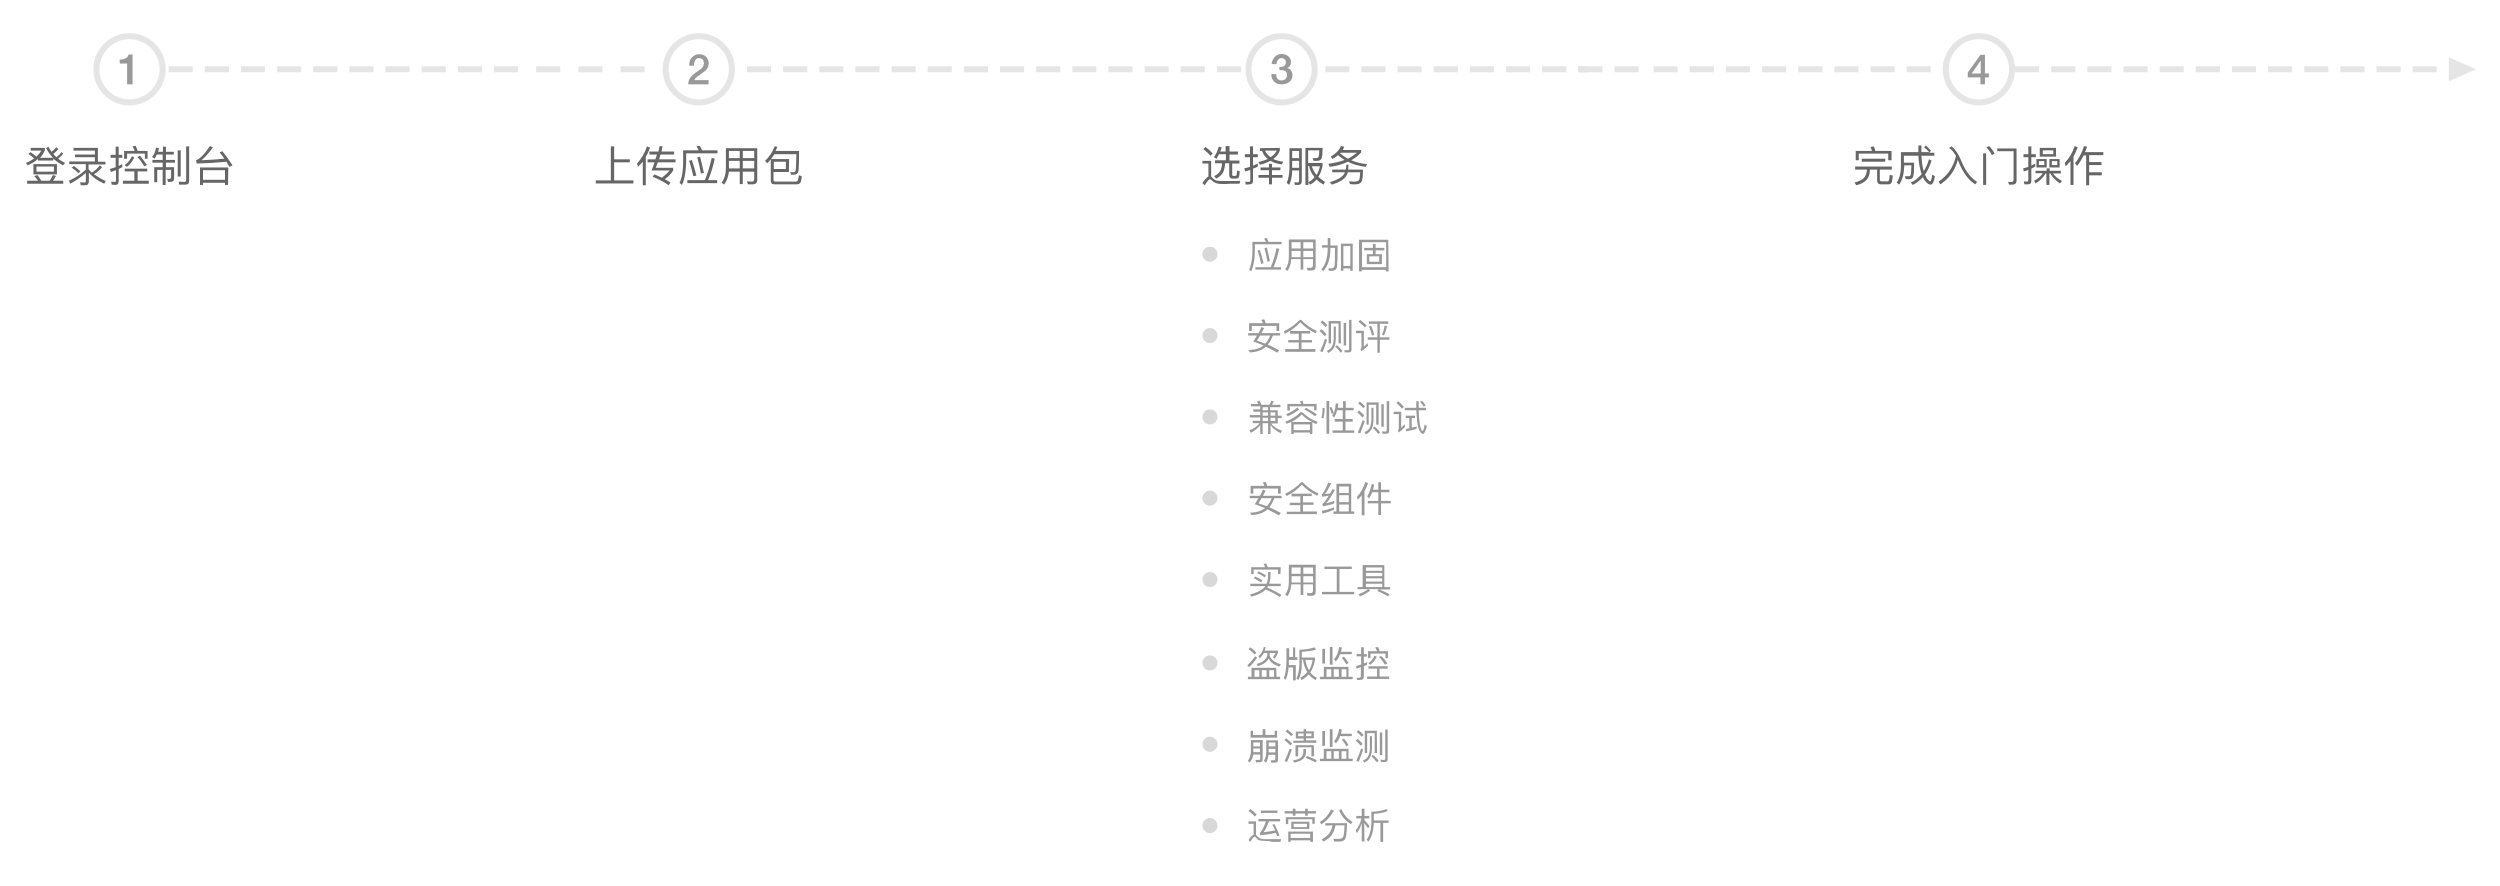 <?xml version="1.0" encoding="utf-8"?>
<!-- Generator: Adobe Illustrator 21.0.0, SVG Export Plug-In . SVG Version: 6.00 Build 0)  -->
<svg version="1.1" id="图层_1" xmlns="http://www.w3.org/2000/svg" xmlns:xlink="http://www.w3.org/1999/xlink" x="0px" y="0px"
	 width="830px" height="294px" viewBox="0 0 830 294" style="enable-background:new 0 0 830 294;" xml:space="preserve">
<style type="text/css">
	.st0{fill:#E5E5E5;}
	.st1{enable-background:new    ;}
	.st2{fill:#999999;}
	.st3{fill:#666666;}
	.st4{fill:#D8D8D8;}
</style>
<title>Artboard 2</title>
<desc>Created with Sketch.</desc>
<path id="Page-1" class="st0" d="M813,19v8l9-4L813,19z M801,24h8v-2h-8V24z M789,24h8v-2h-8V24z M777,24h8v-2h-8V24z M765,24h8v-2
	h-8V24z M753,24h8v-2h-8V24z M741,24h8v-2h-8V24z M729,24h8v-2h-8V24z M717,24h8v-2h-8V24z M705,24h8v-2h-8V24z M693,24h8v-2h-8V24z
	 M633,24h8v-2h-8V24z M621,24h8v-2h-8V24z M609,24h8v-2h-8V24z M597,24h8v-2h-8V24z M561,24h8v-2h-8V24z M549,24h8v-2h-8V24z
	 M512,24h8v-2h-8V24z M524,24h3v-2h-3V24z M500,24h8v-2h-8V24z M488,24h8v-2h-8V24z M452,24h8v-2h-8V24z M440,24h8v-2h-8V24z
	 M476,24h8v-2h-8V24z M464,24h8v-2h-8V24z M452,24h8v-2h-8V24z M392,24h8v-2h-8V24z M404,24h8v-2h-8V24z M380,24h8v-2h-8V24z
	 M406.4,24h5.6v-2h-5.6V24z M380,24h4.6v-2H380V24z M368,24h8v-2h-8V24z M356,24h8v-2h-8V24z M344,24h8v-2h-8V24z M308,24h8v-2h-8
	V24z M296,24h8v-2h-8V24z M284,24h8v-2h-8V24z M272,24h8v-2h-8V24z M260,24h8v-2h-8V24z M248,24h8v-2h-8V24z M206,24h8v-2h-8V24z
	 M164,24h8v-2h-8V24z M152,24h8v-2h-8V24z M140,24h8v-2h-8V24z M128,24h8v-2h-8V24z M116,24h8v-2h-8V24z M104,24h8v-2h-8V24z M92,24
	h8v-2h-8V24z M80,24h8v-2h-8V24z M68,24h8v-2h-8V24z M56,24h8v-2h-8V24z"/>
<path id="Page-1_1_" class="st0" d="M43,33c-5.5,0-10-4.5-10-10s4.5-10,10-10s10,4.5,10,10S48.5,33,43,33 M43,11
	c-6.6,0-12,5.4-12,12s5.4,12,12,12s12-5.4,12-12S49.6,11,43,11 M54,23c0,6.1-4.9,11-11,11s-11-4.9-11-11c0,6.1,4.9,11,11,11
	S54,29.1,54,23"/>
<g class="st1">
	<path class="st2" d="M39.7,19.8c0.3,0,0.7,0,1-0.1s0.6-0.1,0.9-0.3c0.3-0.1,0.5-0.3,0.7-0.5s0.3-0.5,0.4-0.8H44V28h-1.8v-6.9h-2.4
		L39.7,19.8C39.8,19.8,39.7,19.8,39.7,19.8z"/>
</g>
<g id="Group" transform="translate(176, 10)">
	<path id="Page-1-Copy" class="st0" d="M56,23c-5.5,0-10-4.5-10-10S50.5,3,56,3s10,4.5,10,10S61.5,23,56,23 M56,1
		c-6.6,0-12,5.4-12,12s5.4,12,12,12s12-5.4,12-12S62.6,1,56,1 M67,13c0,6.1-4.9,11-11,11s-11-4.9-11-11c0,6.1,4.9,11,11,11
		S67,19.1,67,13"/>
	<g class="st1">
		<path class="st2" d="M59.2,18h-6.7c0-0.8,0.2-1.5,0.6-2.1s0.9-1.1,1.6-1.6c0.3-0.2,0.6-0.5,1-0.7c0.3-0.2,0.7-0.5,1-0.7
			c0.3-0.3,0.5-0.5,0.7-0.8s0.3-0.6,0.3-1c0-0.2,0-0.4-0.1-0.6c0-0.2-0.1-0.4-0.2-0.6c-0.1-0.2-0.3-0.3-0.5-0.4
			c-0.2-0.1-0.5-0.2-0.8-0.2s-0.6,0.1-0.8,0.2s-0.4,0.3-0.5,0.5s-0.2,0.5-0.3,0.8s-0.1,0.6-0.1,1h-1.6c0-0.5,0.1-1,0.2-1.5
			s0.4-0.9,0.7-1.2s0.6-0.6,1.1-0.8C55.1,8.1,55.6,8,56.1,8c0.6,0,1.1,0.1,1.5,0.3s0.7,0.4,1,0.7c0.2,0.3,0.4,0.6,0.5,1
			s0.2,0.7,0.2,1c0,0.4-0.1,0.7-0.2,1.1c-0.1,0.3-0.3,0.6-0.5,0.9c-0.2,0.3-0.4,0.5-0.7,0.7s-0.5,0.4-0.8,0.6
			c-0.3,0.2-0.6,0.4-0.8,0.6c-0.3,0.2-0.5,0.4-0.8,0.5c-0.2,0.2-0.4,0.4-0.6,0.6c-0.2,0.2-0.3,0.4-0.4,0.6h4.8L59.2,18L59.2,18z"/>
	</g>
</g>
<g id="Group-2" transform="translate(321, 10)">
	<path id="Page-1-Copy-2" class="st0" d="M104.5,23c-5.5,0-10-4.5-10-10s4.5-10,10-10s10,4.5,10,10S110,23,104.5,23 M104.5,1
		c-6.6,0-12,5.4-12,12s5.4,12,12,12s12-5.4,12-12S111.1,1,104.5,1 M115.5,13c0,6.1-4.9,11-11,11s-11-4.9-11-11c0,6.1,4.9,11,11,11
		S115.5,19.1,115.5,13"/>
	<g class="st1">
		<path class="st2" d="M103.7,12.3c0.3,0,0.5,0,0.8-0.1c0.3,0,0.5-0.1,0.7-0.2c0.2-0.1,0.4-0.3,0.5-0.5s0.2-0.5,0.2-0.8
			c0-0.4-0.1-0.8-0.4-1c-0.3-0.3-0.7-0.4-1.1-0.4c-0.3,0-0.5,0.1-0.7,0.2s-0.4,0.3-0.5,0.5s-0.2,0.4-0.3,0.6
			c-0.1,0.2-0.1,0.5-0.1,0.7h-1.6c0-0.5,0.1-0.9,0.3-1.3c0.2-0.4,0.4-0.8,0.7-1.1s0.6-0.5,1-0.7s0.8-0.3,1.3-0.3
			c0.4,0,0.8,0.1,1.1,0.2c0.4,0.1,0.7,0.3,1,0.5s0.5,0.5,0.7,0.8s0.3,0.7,0.3,1.1c0,0.5-0.1,0.9-0.3,1.3c-0.2,0.4-0.6,0.6-1,0.8l0,0
			c0.6,0.1,1,0.4,1.3,0.8s0.5,1,0.5,1.6c0,0.5-0.1,0.9-0.3,1.3c-0.2,0.4-0.4,0.7-0.8,0.9c-0.3,0.3-0.7,0.5-1.1,0.6
			c-0.4,0.1-0.9,0.2-1.3,0.2c-0.6,0-1.1-0.1-1.5-0.2c-0.4-0.2-0.8-0.4-1.1-0.7c-0.3-0.3-0.5-0.7-0.7-1.1s-0.2-0.9-0.2-1.4h1.6
			c0,0.6,0.1,1.1,0.4,1.5s0.8,0.6,1.4,0.6c0.5,0,1-0.2,1.3-0.5s0.5-0.7,0.5-1.3c0-0.4-0.1-0.7-0.2-0.9s-0.3-0.4-0.6-0.5
			c-0.2-0.1-0.5-0.2-0.8-0.2s-0.6,0-0.9,0L103.7,12.3L103.7,12.3z"/>
	</g>
</g>
<g class="st1">
	<path class="st3" d="M12.1,52c0.6-0.6,1.2-1.3,1.6-2h-3.5v-0.9h4.7v0.8c-0.4,0.9-0.9,1.8-1.6,2.5h4.3c-1-1-1.7-2.1-2.3-3.2l0.8-0.5
		c0.3,0.6,0.6,1.1,1,1.7c0.6-0.4,1.1-1,1.6-1.5l0.7,0.6c-0.5,0.6-1.1,1.1-1.7,1.6c0.3,0.4,0.7,0.7,1,1.1c0.7-0.5,1.3-1.1,1.7-1.7
		L21,51c-0.5,0.6-1.1,1.2-1.7,1.7c0.7,0.5,1.5,1,2.3,1.4l-0.7,0.8c-1.2-0.7-2.3-1.4-3.2-2.2v0.6h-5.1v-0.5c-0.9,0.8-2.1,1.5-3.4,2.1
		l-0.6-0.8c1-0.4,1.9-0.9,2.7-1.5c-0.5-0.5-1.1-1-1.9-1.5l0.7-0.6C10.9,51,11.5,51.5,12.1,52z M13.7,60h2.8c0.4-0.6,0.8-1.3,1.1-1.9
		l1,0.3c-0.3,0.6-0.6,1.1-1,1.6H21v1H9v-1h3.6c-0.3-0.5-0.7-1-1.2-1.5l1-0.4C12.9,58.7,13.3,59.3,13.7,60z M18.9,54.5v3.4h-7.8v-3.4
		H18.9z M17.9,55.3h-5.8V57h5.8V55.3z"/>
	<path class="st3" d="M32.5,49.1v4.6H35v0.9h-5.6v1.6c0.3,0.4,0.7,0.8,1.1,1.1c1-0.6,1.9-1.4,2.6-2.4l0.8,0.6
		c-0.8,1-1.7,1.8-2.7,2.3c1.1,0.9,2.4,1.6,3.9,2.3L34.6,61c-2.2-1-3.9-2.2-5.1-3.7v2.9c0,0.8-0.4,1.3-1.1,1.3h-1.6l-0.2-1
		c0.5,0,1,0.1,1.5,0.1c0.3,0,0.4-0.2,0.4-0.6v-2.6c-1.4,1.3-3.2,2.5-5.2,3.6l-0.4-1c2.2-1,4-2.2,5.6-3.7v-1.8H23v-0.9h8.5v-1.4h-6.6
		v-0.9h6.6V50h-7.1v-0.9H32.5z M26.7,56.9L26,57.5c-0.5-0.6-1.2-1.2-2.2-1.8l0.7-0.6C25.4,55.7,26.1,56.3,26.7,56.9z"/>
	<path class="st3" d="M37.1,61.3l-0.2-1c0.4,0,0.7,0.1,1.1,0.1c0.4,0,0.5-0.2,0.5-0.5v-3.4c-0.6,0.2-1.1,0.4-1.7,0.6l-0.3-1
		c0.7-0.2,1.3-0.4,1.9-0.6v-3.1h-1.7v-1h1.7v-2.7h1v2.7h1.2v1h-1.2v2.7c0.4-0.2,0.8-0.4,1.2-0.6v1c-0.4,0.2-0.8,0.4-1.2,0.6v4.1
		c0,0.8-0.4,1.2-1.2,1.2L37.1,61.3L37.1,61.3z M41.4,56.9V56h7.5v0.9h-3.2V60h3.7v1h-8.6v-1h3.8v-3.1H41.4z M45.7,50.1H49v2.6h-0.9
		V51h-5.9v1.7h-1v-2.6h3.5c-0.2-0.6-0.5-1.1-0.7-1.5l1-0.2C45.3,48.9,45.5,49.5,45.7,50.1z M44.6,52.2c-0.6,1.4-1.5,2.5-2.5,3.2
		l-0.7-0.6c1.1-0.7,1.8-1.7,2.4-2.9L44.6,52.2z M48.8,54.8l-0.9,0.4c-0.7-1.1-1.4-2.2-2.3-3.1l0.9-0.4
		C47.3,52.7,48.1,53.8,48.8,54.8z"/>
	<path class="st3" d="M51.3,52.7l-0.8-0.6c0.7-0.8,1.1-1.8,1.3-3.1l1,0.2c-0.1,0.4-0.2,0.9-0.3,1.2h1.6v-1.7h1v1.7h2.6v0.9h-2.6v1.8
		h3V54h-3v1.5h2.7v3.7c0,0.8-0.4,1.2-1.3,1.2h-0.7l-0.3-1h0.7c0.4,0,0.6-0.2,0.6-0.5v-2.5H55v5h-1v-5h-1.8v4.1h-1v-5H54V54h-3.4
		v-0.9H54v-1.8h-2C51.9,51.8,51.6,52.3,51.3,52.7z M60,49.9v8.7h-1v-8.7H60z M59.5,61.3l-0.2-1c0.7,0,1.3,0.1,1.9,0.1
		c0.4,0,0.6-0.2,0.6-0.7V48.6h1V60c0,0.9-0.4,1.3-1.3,1.3H59.5z"/>
	<path class="st3" d="M65.1,53.2c1.2-0.4,2.8-2,4.6-4.7l1,0.4c-1.3,1.8-2.5,3.2-3.8,4.3c2.7-0.1,5.2-0.3,7.6-0.5
		c-0.5-0.8-1.1-1.5-1.6-2.1l0.9-0.4c1.2,1.4,2.3,3,3.4,4.7l-1,0.5c-0.4-0.6-0.7-1.1-1-1.7c-3,0.3-6.2,0.5-9.9,0.6L65.1,53.2z
		 M75.7,61.4h-1v-0.7h-7.3v0.7h-1v-5.8h9.4L75.7,61.4L75.7,61.4z M74.7,59.7v-3.2h-7.3v3.2H74.7z"/>
</g>
<g class="st1">
	<path class="st3" d="M203.9,48.6v4.3h5.2v1h-5.2v6h6.4v1h-12.5v-1h5V48.6H203.9z"/>
	<path class="st3" d="M211.8,55.4l-0.3-1.1c1.5-1.7,2.6-3.6,3.3-5.7l1,0.4c-0.4,1.1-0.8,2.1-1.4,3.1v9.4h-1v-7.8
		C212.9,54.2,212.4,54.8,211.8,55.4z M218.6,50.3l0.4-1.8l1,0.1c-0.1,0.6-0.3,1.2-0.4,1.7h4.2v1h-4.5c-0.2,0.6-0.3,1.1-0.5,1.6h5.5
		v1h-5.9c-0.2,0.6-0.5,1.2-0.7,1.8h5.8v0.9c-0.6,1-1.5,2-2.8,2.9c0.7,0.4,1.3,0.7,1.9,1.1l-0.6,0.9c-1.7-1.2-3.5-2.1-5.3-2.8
		l0.5-0.8c0.9,0.3,1.7,0.7,2.5,1.1c1.1-0.8,2-1.6,2.6-2.4h-6c0.4-0.9,0.7-1.8,1-2.7H215v-1h2.6c0.2-0.5,0.3-1.1,0.5-1.6h-2.5v-1
		H218.6z"/>
	<path class="st3" d="M233.1,49.9h5.1v1h-10.4V54c-0.1,3.1-0.5,5.5-1.4,7.4l-0.8-0.7c0.8-1.6,1.2-3.8,1.2-6.7v-4.1h5.2
		c-0.2-0.4-0.5-0.9-0.8-1.3l1.1-0.2C232.6,48.9,232.9,49.4,233.1,49.9z M234,59.8c0.9-2,1.6-4.4,2.3-7.4l1,0.3
		c-0.6,2.7-1.3,5-2.2,7.1h3v1h-9.9v-1C228.2,59.8,234,59.8,234,59.8z M231.2,58.3l-1,0.2c-0.4-1.8-0.9-3.5-1.4-5.1l0.9-0.3
		C230.2,54.6,230.7,56.3,231.2,58.3z M233.7,57.4l-1,0.2c-0.3-1.8-0.7-3.6-1.2-5.3l0.9-0.3C232.8,53.7,233.3,55.4,233.7,57.4z"/>
	<path class="st3" d="M240.4,61.3l-0.8-0.7c0.9-1.2,1.4-2.8,1.4-4.7v-6.7h10.4v10.5c0,1-0.5,1.5-1.5,1.5h-1.6l-0.3-1
		c0.6,0,1.1,0.1,1.6,0.1s0.8-0.3,0.8-0.9V57h-3.8v4.1h-1V57H242C241.8,58.6,241.3,60.1,240.4,61.3z M242,50.1v2.4h3.6v-2.4H242z
		 M242,55.9h3.6v-2.5H242V55.9z M250.4,50.1h-3.8v2.4h3.8V50.1z M250.4,53.4h-3.8v2.5h3.8V53.4z"/>
	<path class="st3" d="M258.1,48.7c-0.2,0.5-0.4,1-0.6,1.4h7.8c0,3.5-0.1,5.7-0.2,6.6c-0.1,0.9-0.7,1.3-1.6,1.3c-0.2,0-0.5,0-0.9,0
		l-0.2-0.9c0.4,0,0.7,0.1,1,0.1c0.5,0,0.7-0.3,0.8-0.8c0.1-0.6,0.1-2.3,0.2-5.2h-7.3c-0.7,1.1-1.5,2.2-2.4,3l-0.7-0.8
		c1.3-1.2,2.4-2.8,3.2-4.8L258.1,48.7z M261.9,57.1h-5.1v2.6c0,0.4,0.2,0.6,0.7,0.6h6.7c0.3,0,0.5-0.2,0.7-0.4
		c0.1-0.2,0.2-0.8,0.3-1.7l1,0.3c-0.1,0.9-0.2,1.5-0.3,1.8c-0.2,0.6-0.6,0.8-1.3,0.9h-7.4c-0.9,0-1.3-0.4-1.3-1.2v-7.2h6.1
		L261.9,57.1C262,57.1,261.9,57.1,261.9,57.1z M260.9,56.1v-2.4h-4v2.4H260.9z"/>
</g>
<g class="st1">
	<path class="st3" d="M405.9,61.1c-0.9,0-1.6-0.1-2.2-0.3c-0.5-0.2-1-0.5-1.5-1c-0.2-0.2-0.4-0.3-0.5-0.3c-0.3,0-0.9,0.6-1.7,2
		l-0.8-0.7c0.8-1.2,1.4-1.9,2-2.2v-4.3h-2v-0.9h2.9v5.2c0.1,0.1,0.2,0.2,0.3,0.3c0.3,0.4,0.7,0.7,1.1,0.9s1.1,0.3,1.9,0.3
		c0.7,0,1.7,0,2.7,0c0.7,0,1.4,0,2.1,0s1.2,0,1.6-0.1l-0.3,1h-3.2C407.6,61.1,406.8,61.1,405.9,61.1z M402.6,51l-0.7,0.7
		c-0.6-0.7-1.4-1.4-2.4-2.2l0.7-0.7C401.2,49.5,402,50.2,402.6,51z M408.2,48.5v1.8h2.8v1h-2.8v2h3.3v1h-2.4V58
		c0,0.3,0.1,0.4,0.4,0.4h0.5c0.2,0,0.3,0,0.4-0.1c0.2-0.1,0.3-0.7,0.3-1.7l0.9,0.3c-0.1,1.2-0.2,1.8-0.4,2.1c-0.2,0.2-0.5,0.3-1,0.3
		h-1c-0.4,0-0.6-0.1-0.8-0.3c-0.2-0.2-0.3-0.4-0.3-0.8v-4h-1.4c0,1-0.2,1.8-0.4,2.5c-0.4,1.1-1.2,1.9-2.5,2.6l-0.7-0.8
		c1.1-0.6,1.9-1.3,2.2-2.1c0.2-0.6,0.4-1.4,0.4-2.2h-2.3v-1h3.6v-2h-2.3c-0.3,0.5-0.5,1-0.8,1.5l-0.9-0.5c0.8-1.1,1.3-2.2,1.6-3.5
		l1,0.2c-0.1,0.5-0.3,1-0.5,1.4h1.8v-1.8C406.9,48.5,408.2,48.5,408.2,48.5z"/>
	<path class="st3" d="M413.6,61.3l-0.2-1c0.4,0,0.7,0.1,1.1,0.1s0.6-0.2,0.6-0.6v-3.4c-0.6,0.2-1.1,0.4-1.7,0.5l-0.3-1
		c0.7-0.2,1.3-0.3,1.9-0.5v-3.2h-1.7v-1h1.7v-2.6h1v2.6h1.6v1H416V55c0.5-0.2,1.1-0.5,1.6-0.7v1c-0.5,0.3-1.1,0.5-1.6,0.7v4
		c0,0.8-0.4,1.2-1.2,1.2L413.6,61.3L413.6,61.3z M424.9,49.1V50c-0.4,1.1-1.1,2-2.2,2.8c0.9,0.4,2,0.7,3.3,0.9l-0.4,0.9
		c-1.5-0.2-2.8-0.6-3.8-1.2c-1,0.5-2.2,1-3.5,1.3l-0.5-0.9c1.2-0.3,2.2-0.6,3.1-1c-0.9-0.7-1.5-1.6-1.9-2.7h-0.7v-0.9L424.9,49.1
		L424.9,49.1z M421.3,55.6v-1.2h1v1.2h2.8v0.9h-2.8v1.6h3.5V59h-3.5v2.2h-1V59h-3.5v-0.9h3.5v-1.6h-2.8v-0.9H421.3z M421.8,52.2
		c1-0.6,1.6-1.3,2.1-2.2H420C420.4,50.9,421,51.6,421.8,52.2z"/>
	<path class="st3" d="M428,61.4l-0.8-0.7c0.6-1.3,0.8-2.9,0.9-4.8v-6.7h4.1v10.9c0,0.8-0.4,1.3-1.2,1.3h-1.1l-0.2-0.9
		c0.4,0,0.7,0.1,1.1,0.1s0.5-0.3,0.5-0.8v-3.2H429C429,58.6,428.6,60.2,428,61.4z M431.3,50.1H429v2.4h2.3V50.1z M429,55.7h2.3v-2.3
		H429V55.7z M434.4,61.4h-1V49.1h5.7c0,1.7-0.1,2.9-0.3,3.4c-0.2,0.6-0.7,0.9-1.6,0.9h-1.1l-0.3-0.9c0.2,0,0.5,0,0.9,0
		c0.3,0,0.6,0,0.7-0.1c0.2-0.1,0.3-0.2,0.4-0.4c0.1-0.3,0.2-1,0.2-2.1h-3.7v4.2h4.8V55c-0.3,1.4-0.7,2.7-1.4,3.7
		c0.6,0.6,1.4,1.2,2.2,1.7l-0.5,0.9c-0.9-0.5-1.7-1.1-2.3-1.7c-0.6,0.7-1.3,1.3-2.2,1.7l-0.5-0.8c0.8-0.4,1.5-1,2-1.7
		c-0.9-1.1-1.5-2.3-1.8-3.7h-0.3L434.4,61.4L434.4,61.4z M437.1,58.1c0.5-0.8,0.9-1.8,1.1-2.9h-2.7
		C435.9,56.3,436.4,57.3,437.1,58.1z"/>
	<path class="st3" d="M446.3,48.7c-0.2,0.4-0.3,0.7-0.5,1.1h6.1v0.8c-0.9,1-2,1.9-3.3,2.6c1.6,0.7,3.3,1.1,5.3,1.3l-0.5,0.9
		c-2.2-0.3-4.2-0.8-5.9-1.7c-1.7,0.8-3.7,1.4-6,1.7l-0.5-1c2-0.3,3.8-0.7,5.4-1.3c-0.8-0.5-1.5-1-2.2-1.6c-0.5,0.5-1.1,0.9-1.8,1.3
		l-0.6-0.8c1.7-1,2.8-2.1,3.4-3.5L446.3,48.7z M447.7,54.7c0,0.6-0.1,1.1-0.1,1.6h4.9c0,2.4-0.2,3.8-0.6,4.2
		c-0.4,0.5-1.1,0.7-2.1,0.7c-0.4,0-1,0-1.6-0.1l-0.3-0.9l1.7,0.1c0.8,0,1.4-0.2,1.6-0.5s0.3-1.2,0.4-2.6h-4.1
		c-0.1,0.4-0.3,0.7-0.4,1c-0.7,1.3-2.4,2.3-4.9,3.1l-0.7-0.8c2.3-0.7,3.8-1.5,4.6-2.5c0.2-0.3,0.3-0.5,0.4-0.8h-4.2v-0.9h4.5
		c0.1-0.5,0.2-1,0.2-1.6H447.7z M450.5,50.7h-5.4l-0.2,0.2c0.8,0.7,1.7,1.3,2.6,1.8C448.7,52.1,449.6,51.4,450.5,50.7z"/>
</g>
<g class="st1">
	<path class="st2" d="M421.1,80.3h4.4v0.8h-8.9v2.7c0,2.6-0.5,4.7-1.2,6.3l-0.7-0.6c0.7-1.4,1-3.3,1.1-5.7v-3.5h4.5
		c-0.2-0.4-0.4-0.7-0.6-1.1l0.9-0.2C420.7,79.4,421,79.8,421.1,80.3z M421.9,88.7c0.7-1.7,1.4-3.8,1.9-6.3l0.9,0.2
		c-0.5,2.3-1.1,4.3-1.9,6.1h2.5v0.8h-8.5v-0.8H421.9z M419.5,87.4l-0.8,0.2c-0.3-1.5-0.7-3-1.2-4.4l0.8-0.2
		C418.7,84.3,419.1,85.8,419.5,87.4z M421.6,86.7l-0.8,0.2c-0.3-1.6-0.6-3.1-1-4.5l0.8-0.2C420.9,83.5,421.3,85,421.6,86.7z"/>
	<path class="st2" d="M427.4,90l-0.7-0.6c0.8-1.1,1.2-2.4,1.2-4.1v-5.8h8.9v9c0,0.8-0.4,1.3-1.3,1.3h-1.4l-0.2-0.9
		c0.5,0,0.9,0,1.3,0s0.7-0.3,0.7-0.8V86h-3.2v3.5h-0.9V86h-3.1C428.6,87.7,428.1,89,427.4,90z M428.8,80.4v2.1h3v-2.1H428.8z
		 M428.8,85.4h3v-2.1h-3V85.4z M435.9,80.4h-3.2v2.1h3.3L435.9,80.4L435.9,80.4z M435.9,83.3h-3.2v2.1h3.3L435.9,83.3L435.9,83.3z"
		/>
	<path class="st2" d="M441.7,79.1v2.4h2.4c0,3.7-0.1,6.1-0.2,6.9c-0.1,1-0.7,1.5-1.8,1.5c-0.2,0-0.5,0-0.9,0l-0.2-0.8
		c0.4,0,0.7,0,1,0c0.6,0,1-0.3,1.1-1c0.1-0.6,0.1-2.6,0.1-5.8h-1.5c0,3.5-0.8,6.1-2.4,7.7l-0.6-0.6c1.4-1.5,2.1-3.9,2.1-7.2h-1.9
		v-0.8h1.9V79L441.7,79.1L441.7,79.1z M449.1,89.9h-0.8v-0.8H446v0.8h-0.8v-9h3.9L449.1,89.9L449.1,89.9z M448.3,88.3v-6.6H446v6.6
		H448.3z"/>
	<path class="st2" d="M461,90.1h-0.9v-0.5h-8v0.5h-0.9V79.6h9.7L461,90.1L461,90.1z M460.2,88.7v-8.3h-8v8.3H460.2z M455.8,82.3V81
		h0.9v1.3h2.9v0.8h-2.9v1.3h2.1v3.3h-5v-3.3h2v-1.3h-2.9v-0.8C452.9,82.3,455.8,82.3,455.8,82.3z M457.9,85.1h-3.3v1.8h3.3V85.1z"/>
</g>
<g class="st1">
	<path class="st2" d="M417.9,134.4c-0.2-0.4-0.4-0.7-0.6-1.1l0.8-0.3c0.3,0.4,0.5,0.9,0.7,1.4h2.6c0.3-0.5,0.5-0.9,0.7-1.4l0.8,0.3
		c-0.2,0.4-0.4,0.8-0.6,1.1h2.8v0.8h-3.4v1h2.5v1.8h1.3v0.8h-1.3v1.8H422c0.7,1,1.9,1.8,3.6,2.4l-0.4,0.8c-1.5-0.7-2.7-1.6-3.4-2.7
		v3H421v-3.6h-1.8v3.6h-0.8v-3c-0.7,1-1.8,1.9-3.1,2.6l-0.5-0.8c1.5-0.6,2.7-1.5,3.4-2.4h-2.3v-0.8h2.5v-1.1h-3.5v-0.8h3.5v-1.1
		h-2.3v-0.8h2.3v-1h-3.1v-0.8h2.6L417.9,134.4L417.9,134.4z M421,135.2h-1.8v1h1.8V135.2z M419.2,138h1.8v-1.1h-1.8V138z
		 M419.2,139.8h1.8v-1.1h-1.8V139.8z M421.8,138h1.6v-1.1h-1.6V138z M421.8,139.8h1.6v-1.1h-1.6V139.8z"/>
	<path class="st2" d="M432.5,136.9c1,1.2,2.7,2.3,5,3.2l-0.5,0.7c-0.5-0.2-0.9-0.4-1.3-0.6v3.9h-0.8v-0.5h-5.4v0.5h-0.8v-4
		c-0.5,0.2-1,0.4-1.5,0.6l-0.5-0.7c2.2-0.8,3.9-1.9,5.1-3.2L432.5,136.9L432.5,136.9z M431.3,135.9c-1,0.9-2.3,1.7-3.8,2.3l-0.5-0.7
		c1.5-0.6,2.7-1.3,3.7-2.2L431.3,135.9z M432.7,134.1h4.4v2.1h-0.8v-1.3h-8.1v1.4h-0.8v-2.2h4.6c-0.1-0.3-0.3-0.6-0.4-0.9l0.9-0.2
		C432.5,133.4,432.6,133.7,432.7,134.1z M435.6,140.1c-1.5-0.7-2.6-1.6-3.4-2.5c-1,1-2.1,1.8-3.4,2.5H435.6z M434.9,142.8v-1.9h-5.4
		v1.9H434.9z M437.2,137.6l-0.6,0.6c-0.9-0.7-2.1-1.5-3.6-2.3l0.6-0.5C435,136.2,436.3,136.9,437.2,137.6z"/>
	<path class="st2" d="M439.8,135.5c0,1.2-0.2,2.4-0.4,3.4l-0.7-0.2c0.3-1,0.4-2.1,0.4-3.3L439.8,135.5z M441.3,133.1V144h-0.9v-10.9
		H441.3z M442.8,137.2c0.4-1,0.6-2.2,0.7-3.3l0.8,0.1c0,0.5-0.1,1-0.1,1.4h1.7v-2.2h0.9v2.2h2.6v0.8h-2.7v2.9h2.4v0.9h-2.4v2.9h2.9
		v0.8h-7.2v-0.8h3.4V140h-2.7v-0.9h2.7v-2.9h-1.9c-0.2,0.9-0.5,1.7-1,2.4l-0.6-0.6C442.4,137.7,442.6,137.5,442.8,137.2l-0.7,0.2
		c-0.2-0.7-0.4-1.4-0.7-2.1l0.6-0.2C442.4,135.8,442.6,136.4,442.8,137.2z"/>
	<path class="st2" d="M452.9,138l-0.6,0.6c-0.4-0.5-1-1.1-1.7-1.7l0.6-0.6C452,136.9,452.5,137.4,452.9,138z M453.1,139.8
		c-0.5,1.5-1,2.8-1.5,4.1l-0.8-0.3c0.6-1.3,1.1-2.7,1.6-4.1L453.1,139.8z M453.2,134.9l-0.6,0.6c-0.4-0.5-1-1-1.7-1.6l0.6-0.6
		C452.2,133.9,452.7,134.4,453.2,134.9z M456,135.3v3.8c0,1.4-0.2,2.5-0.6,3.3c-0.4,0.7-1,1.3-1.9,1.8l-0.5-0.7
		c0.9-0.4,1.5-0.9,1.8-1.6s0.5-1.6,0.5-2.7v-3.8h0.7V135.3z M457.7,141h-0.8v-6.6h-2.5v6.6h-0.7v-7.4h4V141z M458.2,143.5l-0.6,0.6
		c-0.4-0.6-1-1.3-1.8-2l0.5-0.5C457.1,142.2,457.7,142.9,458.2,143.5z M459.4,134.2v7.5h-0.8v-7.5H459.4z M459,144l-0.2-0.8
		c0.4,0,0.8,0.1,1.2,0.1c0.3,0,0.4-0.2,0.4-0.5v-9.6h0.8v9.8c0,0.7-0.3,1-0.9,1H459z"/>
	<path class="st2" d="M465.2,136.8v5.2c0.4-0.3,0.7-0.7,1.1-1.2l0.2,0.9c-0.7,0.7-1.4,1.4-2.1,1.9l-0.3-0.8c0.2-0.1,0.3-0.3,0.3-0.5
		v-4.8h-1.7v-0.8h2.5V136.8z M466.1,135.1l-0.6,0.6c-0.5-0.6-1.1-1.2-1.9-1.9l0.6-0.6C464.9,133.8,465.5,134.4,466.1,135.1z
		 M471.3,143c-0.4-0.7-0.6-1.7-0.8-2.9c-0.1-1.1-0.2-2.4-0.3-3.9h-3.8v-0.8h3.8c0-0.7,0-1.4,0-2.2h0.8c0,0.8,0,1.5,0,2.2h2.4v0.8
		H471c0.1,2.1,0.2,3.6,0.4,4.8c0.3,1.4,0.6,2.1,0.9,2.1c0.2,0,0.5-0.8,0.7-2.2l0.7,0.6c-0.4,1.7-0.9,2.6-1.4,2.6
		C472,143.9,471.6,143.6,471.3,143z M466.7,138.8V138h3.1v0.8h-1.1v3.2c0.5-0.1,1.1-0.3,1.6-0.4v0.8c-1,0.3-2.2,0.6-3.4,0.8
		l-0.2-0.8c0.4,0,0.8-0.1,1.2-0.2v-3.4H466.7z M473.3,134.6l-0.6,0.4c-0.3-0.5-0.7-1-1.2-1.6l0.6-0.4
		C472.6,133.6,473,134.1,473.3,134.6z"/>
</g>
<g class="st1">
	<path class="st2" d="M418.3,164.6c0.4-0.7,0.7-1.3,1-2l0.9,0.3c-0.3,0.6-0.6,1.2-0.9,1.7h6.2v0.8h-2.4c-0.5,1.3-1.1,2.3-1.7,3
		c1.2,0.5,2.5,1.2,3.8,1.9l-0.6,0.8c-1.3-0.7-2.5-1.4-3.8-2c-1.3,1.2-3.1,1.8-5.3,1.9l-0.5-0.8c2,0,3.7-0.5,5-1.5
		c-1.1-0.5-2.2-0.9-3.4-1.3c0.4-0.7,0.8-1.3,1.2-2h-2.9v-0.8L418.3,164.6L418.3,164.6z M425.2,163.9h-0.9v-1.7h-8.2v1.7h-0.9v-2.6
		h4.6c-0.2-0.4-0.3-0.8-0.6-1.1l1-0.2c0.2,0.4,0.4,0.8,0.5,1.3h4.5V163.9L425.2,163.9z M417.8,167.1c0.9,0.3,1.8,0.6,2.8,1
		c0.6-0.7,1.2-1.6,1.6-2.7h-3.4C418.5,166.1,418.1,166.6,417.8,167.1z"/>
	<path class="st2" d="M432.5,160.1c1.5,1.6,3.2,2.8,5.2,3.7l-0.4,0.8c-2-1-3.7-2.2-5.1-3.7c-1.3,1.5-3,2.7-5.1,3.8l-0.4-0.8
		c2.1-1,3.9-2.3,5.3-3.8H432.5z M435.5,163.9v0.8h-2.9v2.1h3.5v0.8h-3.5v2.2h4.6v0.9h-10v-0.8h4.5v-2.2h-3.5v-0.8h3.5v-2.1h-2.9
		v-0.9H435.5z"/>
	<path class="st2" d="M441.9,160.4c-0.6,1.5-1.3,2.7-2,3.6c0.6,0,1.1-0.1,1.7-0.2c0.3-0.4,0.5-0.9,0.8-1.4l0.8,0.3
		c-1.2,2.1-2.1,3.5-2.9,4.4c0.9-0.2,1.8-0.5,2.7-0.8v0.8c-1.3,0.5-2.6,0.8-3.8,1l-0.2-0.8c0.2-0.1,0.3-0.2,0.4-0.3
		c0.5-0.5,1.1-1.3,1.7-2.4c-0.7,0.1-1.4,0.2-2.1,0.3l-0.2-0.8c0.1,0,0.3-0.2,0.4-0.3c0.7-1.1,1.3-2.3,1.8-3.6L441.9,160.4z
		 M442.9,169.2c-1.1,0.5-2.4,1-3.9,1.3l-0.1-0.9c1.5-0.3,2.9-0.7,4-1.2V169.2z M448.6,169.8h1v0.8h-6.9v-0.8h1v-9.2h4.9V169.8z
		 M447.8,163.7v-2.2h-3.2v2.2H447.8z M447.8,166.7v-2.3h-3.2v2.3H447.8z M447.8,169.8v-2.3h-3.2v2.3H447.8z"/>
	<path class="st2" d="M454.2,160.4c-0.3,0.9-0.7,1.8-1.2,2.7v8h-0.9v-6.7c-0.4,0.5-0.8,1-1.3,1.5l-0.3-0.9c1.3-1.4,2.2-3.1,2.8-5
		L454.2,160.4z M456.2,160.9c-0.1,0.6-0.2,1.2-0.4,1.7h1.8v-2.5h0.9v2.5h2.8v0.8h-2.8v2.9h3.2v0.8h-3.2v3.9h-0.9v-3.9h-3.5v-0.8h3.5
		v-2.9h-2c-0.3,0.8-0.7,1.5-1.1,2.1l-0.6-0.7c0.7-1.1,1.2-2.5,1.5-4.1L456.2,160.9z"/>
</g>
<g class="st1">
	<path class="st2" d="M415.5,198.1l-0.5-0.7c2.2-0.6,3.8-1.4,4.7-2.3c0.1-0.2,0.3-0.3,0.4-0.5h-5v-0.8h5.4c0.3-0.7,0.5-1.6,0.5-2.5
		v-1.4h0.8v1.4c0,0.9-0.2,1.8-0.4,2.5h3.8v0.8H421c-0.1,0.2-0.2,0.4-0.3,0.5c1.7,0.7,3.3,1.5,4.7,2.4l-0.5,0.7
		c-1.5-1-3.1-1.8-4.7-2.5C419.3,196.7,417.7,197.5,415.5,198.1z M425.1,190.6h-0.8v-1.5h-8.1v1.5h-0.8v-2.3h4.6
		c-0.1-0.4-0.3-0.8-0.5-1.1l0.9-0.1c0.2,0.4,0.3,0.8,0.5,1.2h4.3L425.1,190.6L425.1,190.6z M419.1,192.7l-0.4,0.7
		c-0.8-0.6-1.6-1-2.4-1.4l0.4-0.6C417.6,191.8,418.4,192.2,419.1,192.7z M420.3,191l-0.4,0.7c-0.8-0.6-1.6-1.1-2.5-1.4l0.4-0.6
		C418.7,190.1,419.5,190.5,420.3,191z"/>
	<path class="st2" d="M427.4,198l-0.7-0.6c0.8-1.1,1.2-2.4,1.2-4.1v-5.8h8.9v9c0,0.8-0.4,1.3-1.3,1.3h-1.4l-0.2-0.9
		c0.5,0,0.9,0,1.3,0s0.7-0.3,0.7-0.8V194h-3.2v3.5h-0.9V194h-3.1C428.6,195.7,428.1,197,427.4,198z M428.8,188.4v2.1h3v-2.1H428.8z
		 M428.8,193.4h3v-2.1h-3V193.4z M435.9,188.4h-3.2v2.1h3.3L435.9,188.4L435.9,188.4z M435.9,191.3h-3.2v2.1h3.3L435.9,191.3
		L435.9,191.3z"/>
	<path class="st2" d="M439.7,188.9v-0.8h9.1v0.8h-4.1v7.6h4.9v0.8h-10.7v-0.8h4.9v-7.6H439.7z"/>
	<path class="st2" d="M459.8,194.9h1.7v0.8h-3.6c1.2,0.5,2.4,1,3.4,1.6l-0.5,0.7c-1.1-0.7-2.3-1.3-3.5-1.8l0.4-0.6h-3.4l0.6,0.5
		c-0.9,0.7-2,1.3-3.4,1.9l-0.5-0.7c1.3-0.5,2.4-1.1,3.2-1.7h-3.5v-0.7h1.7v-7.3h7.2v7.3H459.8z M458.9,189.5v-1.1h-5.4v1.1H458.9z
		 M458.9,191.3v-1.1h-5.4v1.1H458.9z M458.9,193.1V192h-5.4v1.1H458.9z M458.9,194.9v-1.1h-5.4v1.1H458.9z"/>
</g>
<circle id="Oval" class="st4" cx="401.7" cy="84.4" r="2.5"/>
<circle id="Oval-Copy" class="st4" cx="401.7" cy="111.4" r="2.5"/>
<circle id="Oval-Copy-2" class="st4" cx="401.7" cy="138.4" r="2.5"/>
<circle id="Oval-Copy-3" class="st4" cx="401.7" cy="165.4" r="2.5"/>
<circle id="Oval-Copy-4" class="st4" cx="401.7" cy="192.4" r="2.5"/>
<circle id="Oval-Copy-2_1_" class="st4" cx="401.7" cy="220.1" r="2.5"/>
<circle id="Oval-Copy-3_1_" class="st4" cx="401.7" cy="247.1" r="2.5"/>
<circle id="Oval-Copy-4_1_" class="st4" cx="401.7" cy="274.1" r="2.5"/>
<rect x="681" y="22" class="st0" width="8" height="2"/>
<rect x="669" y="22" class="st0" width="8" height="2"/>
<rect x="536" y="22" class="st0" width="8" height="2"/>
<rect x="524" y="22" class="st0" width="8" height="2"/>
<rect x="192" y="22" class="st0" width="8" height="2"/>
<rect x="178" y="22" class="st0" width="8" height="2"/>
<rect x="585" y="22" class="st0" width="8" height="2"/>
<rect x="573" y="22" class="st0" width="8" height="2"/>
<rect x="332" y="22" class="st0" width="8" height="2"/>
<rect x="320" y="22" class="st0" width="8" height="2"/>
<g id="Group-3" transform="translate(526, 10)">
	<path id="Page-1-Copy-3" class="st0" d="M131,23c-5.5,0-10-4.5-10-10s4.5-10,10-10s10,4.5,10,10S136.5,23,131,23 M131,1
		c-6.6,0-12,5.4-12,12s5.4,12,12,12c6.6,0,12-5.4,12-12S137.6,1,131,1 M142,13c0,6.1-4.9,11-11,11s-11-4.9-11-11c0,6.1,4.9,11,11,11
		C137.1,24,142,19.1,142,13"/>
	<g class="st1">
		<path class="st2" d="M134.3,15.7H133V18h-1.5v-2.3h-4.2v-1.6l4.2-5.9h1.5v6.2h1.3V15.7z M128.6,14.4h3v-4.3l0,0L128.6,14.4z"/>
	</g>
</g>
<g class="st1">
	<path class="st3" d="M628.1,55.3v1h-4v3.3c0,0.4,0.2,0.6,0.6,0.6h1.9c0.3,0,0.4-0.1,0.5-0.3s0.2-0.8,0.3-1.9l1,0.3
		c-0.1,1.3-0.3,2.2-0.5,2.5s-0.6,0.4-1,0.4h-2.4c-0.9,0-1.3-0.5-1.3-1.4v-3.5h-2.4v0.1c0,1.4-0.4,2.5-1.1,3.3
		c-0.7,0.8-1.8,1.4-3.4,1.8l-0.6-0.9c1.5-0.4,2.6-0.9,3.2-1.6c0.6-0.7,0.9-1.6,0.9-2.6v-0.1h-3.9v-1
		C615.9,55.3,628.1,55.3,628.1,55.3z M627.9,53.2h-1V51h-9.8v2.2h-1v-3.1h5.4c-0.2-0.5-0.3-0.9-0.5-1.3l1.1-0.2
		c0.2,0.4,0.4,0.9,0.5,1.5h5.4v3.1H627.9z M625.9,52.7v1h-7.8v-1H625.9z"/>
	<path class="st3" d="M641.1,50.1l-0.6,0.6h1.7v1h-4.3c0.1,1.7,0.3,3.1,0.5,4.1c0.1,0.3,0.2,0.7,0.3,1c0.7-1.1,1.3-2.4,1.7-3.9
		l0.9,0.4c-0.6,1.8-1.3,3.4-2.2,4.7c0.2,0.4,0.4,0.8,0.6,1.2c0.5,0.7,0.8,1,1.1,1s0.5-0.7,0.7-2.2l0.9,0.5c-0.3,1.9-0.8,2.8-1.4,2.8
		c-0.6,0-1.2-0.4-1.9-1.3c-0.3-0.3-0.5-0.7-0.7-1.2c-1,1.1-2.1,2-3.4,2.6l-0.6-0.8c1.4-0.6,2.6-1.6,3.6-2.8
		c-0.2-0.5-0.4-1.1-0.5-1.7c-0.3-1.2-0.5-2.6-0.6-4.4h-4.8V54h3.4c0,2.4-0.1,3.9-0.3,4.6c-0.2,0.6-0.6,0.9-1.3,0.9
		c-0.3,0-0.7,0-1.2-0.1l-0.3-0.9c0.5,0,1,0,1.4,0c0.3,0,0.5-0.2,0.6-0.6c0.1-0.5,0.1-1.5,0.2-3h-2.4v0.4c-0.1,2.5-0.6,4.5-1.7,6
		l-0.8-0.7c0.9-1.3,1.4-3.1,1.4-5.4v-4.7h5.8c0-0.7,0-1.4,0-2.2h1c0,0.8,0,1.5,0,2.2h2.6c-0.4-0.5-1-1-1.7-1.6l0.6-0.6
		C640.1,49,640.7,49.5,641.1,50.1z"/>
	<path class="st3" d="M647.1,49.1l0.8-0.5c1.2,0.9,2.3,2.5,3.2,4.7c1.3,3.3,3.1,5.7,5.3,7.1l-0.6,0.8c-2.3-1.4-4.1-3.9-5.6-7.6
		c-0.1-0.2-0.2-0.4-0.2-0.6c-0.9,3.6-2.9,6.3-5.8,8.2l-0.6-0.9c3-2,4.9-4.8,5.8-8.5C648.7,50.6,648,49.7,647.1,49.1z"/>
	<path class="st3" d="M659.4,50.9v10.5h-1V50.9H659.4z M662.2,51l-0.9,0.5c-0.5-1-1.1-1.8-1.8-2.6l0.9-0.4
		C661.1,49.2,661.7,50,662.2,51z M667,61.3l-0.3-0.9h1.2c0.4,0,0.6-0.3,0.6-0.8v-9.4h-5.4v-0.9h6.4v10.6c0,1-0.5,1.4-1.4,1.4
		C668.1,61.3,667,61.3,667,61.3z"/>
	<path class="st3" d="M675.7,55.3c-0.4,0.2-0.9,0.5-1.3,0.7v4.1c0,0.8-0.4,1.1-1.2,1.1h-1.1l-0.2-1c0.3,0,0.7,0.1,1,0.1
		s0.5-0.2,0.5-0.5v-3.4c-0.5,0.2-1,0.4-1.5,0.5l-0.2-1c0.6-0.1,1.1-0.3,1.7-0.5v-3.2h-1.6v-1h1.6v-2.6h1v2.6h1.5v1h-1.5V55
		c0.4-0.2,0.9-0.4,1.3-0.7V55.3z M675.8,57.6v-0.9h3.7v-0.8h1v0.8h3.7v0.9h-2.6c0.6,0.9,1.6,1.7,3,2.5l-0.7,0.8
		c-1.5-1-2.5-2.1-3.2-3.3h-0.3v3.8h-1v-3.8h-0.3c-0.7,1.3-1.8,2.4-3.3,3.3l-0.5-0.9c1.3-0.6,2.3-1.5,2.9-2.5h-2.4L675.8,57.6
		L675.8,57.6z M679.5,52.8v2.8h-3.4v-2.8H679.5z M678.7,53.5h-1.8v1.3h1.8V53.5z M682.6,49.1V52h-5.4v-2.9H682.6z M681.7,49.9h-3.5
		v1.3h3.5V49.9z M683.8,52.8v2.8h-3.4v-2.8H683.8z M683,53.5h-1.8v1.3h1.8V53.5z"/>
	<path class="st3" d="M685.8,55.2l-0.3-1.1c1.5-1.6,2.6-3.5,3.3-5.6l1,0.4c-0.4,1.1-0.9,2.1-1.4,3.1v9.4h-1v-7.9
		C686.8,54.1,686.4,54.7,685.8,55.2z M689.6,55.1l-0.7-0.9c1.2-1.5,2.3-3.4,3-5.7l1,0.2c-0.2,0.6-0.4,1.3-0.7,1.8h6.1v1h-4.7v2.3
		h4.1v1h-4.1v2.4h4.2v1h-4.2v3.3h-1v-9.9h-0.8C691.1,52.9,690.4,54.1,689.6,55.1z"/>
</g>
<g>
	<path class="st2" d="M417.8,110.6c0.4-0.7,0.7-1.3,1-2l0.9,0.3c-0.3,0.6-0.6,1.2-0.9,1.7h6.2v0.8h-2.4c-0.5,1.3-1.1,2.3-1.7,3
		c1.2,0.5,2.5,1.2,3.8,1.9l-0.6,0.8c-1.3-0.7-2.5-1.4-3.8-2c-1.3,1.2-3.1,1.8-5.3,1.9l-0.5-0.8c2,0,3.7-0.5,5-1.5
		c-1.1-0.5-2.2-0.9-3.4-1.3c0.4-0.7,0.8-1.3,1.2-2h-2.9v-0.8H417.8z M424.7,109.9h-0.9v-1.7h-8.2v1.7h-0.9v-2.6h4.6
		c-0.2-0.4-0.3-0.8-0.6-1.1l1-0.2c0.2,0.4,0.4,0.8,0.5,1.3h4.5V109.9z M417.3,113.1c0.9,0.3,1.8,0.6,2.8,1c0.6-0.7,1.2-1.6,1.6-2.7
		h-3.4C418,112.1,417.6,112.6,417.3,113.1z"/>
	<path class="st2" d="M432,106.2c1.5,1.6,3.2,2.8,5.2,3.7l-0.4,0.8c-2-1-3.7-2.2-5.1-3.7c-1.3,1.5-3,2.7-5.1,3.8l-0.4-0.8
		c2.1-1,3.9-2.3,5.3-3.8H432z M435,109.9v0.8h-2.9v2.2h3.5v0.8h-3.5v2.2h4.6v0.9h-10v-0.9h4.5v-2.2h-3.5v-0.8h3.5v-2.1h-2.9v-0.9
		H435z"/>
	<path class="st2" d="M440.4,111l-0.6,0.6c-0.4-0.5-1-1.1-1.7-1.7l0.6-0.6C439.5,109.9,440,110.5,440.4,111z M440.6,112.8
		c-0.5,1.5-1,2.8-1.5,4.1l-0.8-0.3c0.6-1.3,1.1-2.7,1.6-4.1L440.6,112.8z M440.7,108l-0.6,0.6c-0.4-0.5-1-1-1.7-1.6l0.6-0.6
		C439.7,106.9,440.2,107.4,440.7,108z M443.5,108.3v3.8c0,1.4-0.2,2.5-0.6,3.3c-0.4,0.7-1,1.3-1.9,1.8l-0.5-0.7
		c0.9-0.4,1.5-0.9,1.8-1.6s0.5-1.6,0.5-2.7v-3.8h0.7V108.3z M445.2,114h-0.8v-6.6h-2.5v6.6h-0.8v-7.4h4L445.2,114L445.2,114z
		 M445.7,116.5l-0.6,0.6c-0.4-0.6-1-1.3-1.8-2l0.5-0.5C444.6,115.2,445.2,115.9,445.7,116.5z M446.9,107.2v7.5h-0.8v-7.5H446.9z
		 M446.5,117l-0.2-0.8c0.4,0,0.8,0.1,1.2,0.1c0.3,0,0.4-0.2,0.4-0.5v-9.6h0.8v9.8c0,0.7-0.3,1-0.9,1H446.5z"/>
	<path class="st2" d="M452.8,109.8v5.3c0.4-0.3,0.8-0.7,1.2-1.2l0.2,0.9c-0.7,0.7-1.5,1.3-2.2,1.8l-0.3-0.7c0.2-0.2,0.3-0.3,0.3-0.5
		v-4.8h-1.8v-0.8C450.2,109.8,452.8,109.8,452.8,109.8z M453.7,108.1l-0.6,0.6c-0.5-0.6-1.2-1.2-2.1-1.9l0.6-0.6
		C452.5,106.9,453.1,107.5,453.7,108.1z M460.9,106.7v0.8h-2.8v4.5h3.2v0.8h-3.2v4.3h-0.8v-4.3h-3.2V112h3.2v-4.5h-2.8v-0.8H460.9z
		 M456.2,111.2l-0.7,0.2c-0.2-1-0.6-2-1-3l0.7-0.2C455.6,109,456,110,456.2,111.2z M460.5,108.3c-0.3,1.2-0.6,2.2-1,3.1l-0.7-0.3
		c0.4-0.8,0.7-1.8,0.9-3L460.5,108.3z"/>
</g>
<g>
	<path class="st2" d="M417.4,218.3c-0.9,1.3-1.7,2.3-2.7,3.2l-0.6-0.6c1-0.9,1.8-1.9,2.6-3L417.4,218.3z M423.8,224.7h1.2v0.8h-10.7
		v-0.8h1.2v-3h8.2L423.8,224.7L423.8,224.7z M417.1,216.7l-0.6,0.6c-0.5-0.6-1.1-1.2-2-1.8l0.6-0.6
		C415.9,215.5,416.6,216.1,417.1,216.7z M418.1,224.7v-2.2h-1.6v2.2H418.1z M420.2,214.9c-0.1,0.4-0.2,0.8-0.4,1.1h4.5v0.7
		c-0.3,0.8-0.7,1.5-1.1,2l-0.6-0.5c0.3-0.4,0.6-0.9,0.9-1.4h-1.9c0,0.4-0.1,0.7-0.1,0.9c0.6,1.4,1.8,2.3,3.7,2.8l-0.4,0.8
		c-1.8-0.5-3-1.4-3.6-2.7c-0.6,1.2-1.8,2-3.6,2.6l-0.4-0.8c2-0.5,3.1-1.4,3.5-2.7c0-0.2,0.1-0.5,0.1-0.9h-1.2
		c-0.4,0.6-0.8,1.2-1.3,1.8l-0.5-0.7c0.9-0.8,1.5-1.9,1.8-3.1L420.2,214.9z M420.5,224.7v-2.2h-1.6v2.2H420.5z M423,224.7v-2.2h-1.6
		v2.2H423z"/>
	<path class="st2" d="M430,215v3.2h0.7v0.9h-2.8v0.6c0,0.4,0,0.7,0,1.1h2.3v5.1h-0.9v-4.3h-1.5c-0.1,1.8-0.5,3.2-1,4.1l-0.6-0.6
		c0.6-1.1,0.8-3,0.9-5.5v-4.4h0.9v2.9h1.3v-3.2L430,215L430,215z M432.2,220.5c0,2.2-0.4,4-1.2,5.3l-0.6-0.6c0.6-1.1,0.9-2.7,1-4.7
		v-4.8c1.9,0,3.6-0.3,5.1-0.8l0.4,0.8c-1.4,0.4-3,0.6-4.7,0.7v1.9h4.4v0.7c-0.3,1.7-0.8,3.1-1.6,4.2c0.6,0.8,1.3,1.4,2.2,1.8
		l-0.4,0.8c-0.9-0.5-1.7-1.1-2.3-1.9c-0.7,0.8-1.5,1.4-2.4,1.9l-0.4-0.8c0.9-0.5,1.7-1.1,2.3-1.9c-0.7-1.1-1.2-2.5-1.4-4.1h-0.4
		V220.5z M434.6,222.5c0.6-1,1-2.1,1.2-3.4h-2.4C433.6,220.5,434,221.6,434.6,222.5z"/>
	<path class="st2" d="M447.8,224.7h1.3v0.8h-10.9v-0.8h1.3v-3.3h8.2v3.3H447.8z M439.9,215.4v4.9H439v-4.9H439.9z M442,224.7v-2.5
		h-1.6v2.5H442z M442.4,214.8v5.9h-0.9v-5.9H442.4z M444.5,224.7v-2.5h-1.7v2.5H444.5z M443.5,219.6l-0.6-0.7c0.9-1,1.4-2.4,1.7-4.1
		l0.9,0.2c-0.1,0.5-0.2,0.9-0.3,1.4h3.6v0.8h-3.9C444.6,218.1,444.1,218.9,443.5,219.6z M447,224.7v-2.5h-1.6v2.5H447z M447.7,220.1
		l-0.7,0.5c-0.4-0.7-0.8-1.4-1.5-2.2l0.7-0.4C446.9,218.8,447.3,219.5,447.7,220.1z"/>
	<path class="st2" d="M450.6,225.8l-0.2-0.8c0.3,0,0.6,0,0.9,0c0.3,0,0.5-0.2,0.5-0.5v-3c-0.5,0.2-1,0.3-1.4,0.5l-0.2-0.9
		c0.6-0.1,1.1-0.3,1.7-0.5v-2.7h-1.5v-0.8h1.5v-2.2h0.9v2.3h1v0.8h-1v2.3c0.4-0.2,0.7-0.3,1-0.5v0.9c-0.3,0.2-0.7,0.3-1,0.5v3.5
		c0,0.7-0.4,1-1.1,1L450.6,225.8L450.6,225.8z M454.3,222v-0.8h6.4v0.8H458v2.6h3.2v0.8h-7.3v-0.8h3.3V222H454.3z M458,216.2h2.8
		v2.3H460V217h-5v1.5h-0.8v-2.3h3c-0.2-0.5-0.4-0.9-0.6-1.3l0.9-0.1C457.7,215.2,457.9,215.6,458,216.2z M457.1,218
		c-0.6,1.2-1.3,2.1-2.2,2.7l-0.6-0.5c0.9-0.6,1.6-1.5,2-2.5L457.1,218z M460.6,220.3l-0.8,0.4c-0.6-1-1.2-1.9-2-2.6l0.7-0.3
		C459.4,218.5,460,219.3,460.6,220.3z"/>
</g>
<g>
	<path class="st2" d="M414.9,253.2l-0.6-0.6c0.6-0.8,0.9-1.8,1-3v-3.9h3.9v6.5c0,0.6-0.4,0.9-1.1,0.9H417l-0.2-0.8
		c0.4,0,0.7,0,1.1,0c0.3,0,0.5-0.1,0.5-0.4v-1.4h-2.3C415.9,251.6,415.5,252.4,414.9,253.2z M420.1,242.1v1.9h3.1v-1.4h0.8v2.3h-8.8
		v-2.3h0.8v1.4h3.2v-1.9H420.1z M416.1,249.5c0,0.1,0,0.1,0,0.2h2.2v-1.2h-2.2V249.5z M418.3,246.5h-2.2v1.3h2.2V246.5z
		 M420.3,253.2l-0.7-0.6c0.5-0.8,0.8-1.8,0.8-3v-3.8h3.9v6.5c0,0.6-0.4,0.9-1.1,0.9h-1.1l-0.2-0.8c0.4,0,0.7,0,1,0s0.5-0.1,0.5-0.4
		v-1.4h-2.3C421.1,251.6,420.7,252.5,420.3,253.2z M421.2,249.5c0,0.1,0,0.2,0,0.3h2.2v-1.2h-2.2V249.5z M423.4,246.5h-2.2v1.3h2.2
		V246.5z"/>
	<path class="st2" d="M429,246.9l-0.6,0.6c-0.5-0.6-1.2-1.2-2-1.8l0.6-0.6C427.8,245.7,428.4,246.3,429,246.9z M428.9,248.8
		c-0.5,1.5-1,2.9-1.6,4.2l-0.8-0.3c0.6-1.3,1.2-2.7,1.6-4.1L428.9,248.8z M429.3,243.8l-0.6,0.6c-0.5-0.5-1.1-1-1.9-1.6l0.6-0.6
		C428.2,242.8,428.8,243.3,429.3,243.8z M433.6,248.7v1.1c0,0.9-0.4,1.6-1,2.2c-0.6,0.5-1.6,0.9-2.9,1.2l-0.5-0.7
		c1.3-0.2,2.2-0.6,2.7-1s0.7-1,0.8-1.7v-1.1H433.6z M432.8,242.8v-0.7h0.8v0.7h2.6v2.3h-2.6v0.7h3.4v0.8h-7.6v-0.7h3.4v-0.7h-2.6
		v-2.3h2.6V242.8z M436.3,251.1h-0.9v-3H431v3h-0.9v-3.7h6.1L436.3,251.1L436.3,251.1z M432.8,243.5H431v0.9h1.8V243.5z
		 M437.2,252.4l-0.5,0.7c-1.1-0.6-2.1-1.1-3.2-1.5l0.4-0.6C435.1,251.4,436.2,251.9,437.2,252.4z M435.4,243.5h-1.8v0.9h1.8V243.5z"
		/>
	<path class="st2" d="M447.8,251.9h1.3v0.8h-10.9v-0.8h1.3v-3.3h8.2v3.3H447.8z M439.9,242.7v4.9H439v-4.9H439.9z M442,251.9v-2.5
		h-1.6v2.5H442z M442.4,242.1v5.9h-0.9v-5.9H442.4z M444.5,251.9v-2.5h-1.7v2.5H444.5z M443.5,246.8l-0.6-0.7c0.9-1,1.4-2.4,1.7-4.1
		l0.9,0.2c-0.1,0.5-0.2,0.9-0.3,1.4h3.6v0.8h-3.9C444.6,245.3,444.1,246.2,443.5,246.8z M447,251.9v-2.5h-1.6v2.5H447z M447.7,247.3
		l-0.7,0.5c-0.4-0.7-0.8-1.4-1.5-2.2l0.7-0.4C446.9,246,447.3,246.7,447.7,247.3z"/>
	<path class="st2" d="M452.4,247l-0.6,0.6c-0.4-0.5-1-1.1-1.7-1.7l0.6-0.6C451.5,245.9,452,246.5,452.4,247z M452.6,248.8
		c-0.5,1.5-1,2.8-1.5,4.1l-0.8-0.3c0.6-1.3,1.1-2.7,1.6-4.1L452.6,248.8z M452.7,244l-0.6,0.6c-0.4-0.5-1-1-1.7-1.6l0.6-0.6
		C451.7,242.9,452.2,243.4,452.7,244z M455.5,244.3v3.8c0,1.4-0.2,2.5-0.6,3.3c-0.4,0.7-1,1.3-1.9,1.8l-0.5-0.7
		c0.9-0.4,1.5-0.9,1.8-1.6c0.3-0.7,0.5-1.6,0.5-2.7v-3.8h0.7V244.3z M457.2,250h-0.8v-6.6h-2.5v6.6h-0.8v-7.4h4L457.2,250L457.2,250
		z M457.7,252.5l-0.6,0.6c-0.4-0.6-1-1.3-1.8-2l0.5-0.5C456.6,251.2,457.2,251.9,457.7,252.5z M458.9,243.2v7.5h-0.8v-7.5H458.9z
		 M458.5,253l-0.2-0.8c0.4,0,0.8,0.1,1.2,0.1c0.3,0,0.4-0.2,0.4-0.5v-9.6h0.8v9.8c0,0.7-0.3,1-0.9,1H458.5z"/>
</g>
<g>
	<path class="st2" d="M420.1,279.2c-0.8,0-1.4-0.1-1.9-0.2s-0.9-0.4-1.2-0.9c-0.2-0.2-0.3-0.3-0.5-0.3c-0.3,0-0.8,0.6-1.4,1.7
		l-0.6-0.6c0.6-1,1.2-1.6,1.7-1.8v-3.6h-1.7v-0.8h2.5v4.5c0.1,0.1,0.2,0.2,0.3,0.3c0.3,0.3,0.6,0.6,0.9,0.8c0.4,0.2,0.9,0.3,1.6,0.3
		c0.6,0,1.4,0,2.3,0c0.6,0,1.2,0,1.8,0c0.6,0,1,0,1.4,0l-0.2,0.9h-2.8C421.5,279.2,420.8,279.2,420.1,279.2z M417.2,270.5l-0.6,0.6
		c-0.5-0.6-1.2-1.2-2.1-1.9l0.6-0.6C416,269.2,416.7,269.8,417.2,270.5z M425,271.9v0.8h-3.7c-0.7,1.7-1.2,2.9-1.8,3.6
		c1.6-0.2,2.8-0.4,3.9-0.6c-0.3-0.7-0.6-1.3-1-1.9l0.7-0.2c0.6,1.1,1.2,2.4,1.7,3.8l-0.8,0.2c-0.1-0.4-0.3-0.7-0.4-1.1
		c-1.3,0.3-3,0.6-5.2,0.8l-0.2-0.8c0.5-0.1,1.2-1.4,2.1-3.8h-2.5v-0.8H425z M424.1,269.1v0.8h-5.5v-0.8H424.1z"/>
	<path class="st2" d="M429.2,269.3v-0.8h0.9v0.8h3.2v-0.8h0.9v0.8h2.7v0.8h-2.7v0.7h-0.9v-0.7h-3.2v0.7h-0.9v-0.7h-2.7v-0.8H429.2z
		 M436.5,273.5h-0.8V272h-8v1.6h-0.8v-2.3h9.6L436.5,273.5L436.5,273.5z M435.8,279.5H435V279h-6.5v0.5h-0.8v-3.4h8.2v3.4H435.8z
		 M435,278.2v-1.4h-6.5v1.4H435z M434.7,272.8v2.4h-6v-2.4H434.7z M433.9,273.5h-4.4v1.1h4.4V273.5z"/>
	<path class="st2" d="M442.8,269.2c-0.6,1-1.1,1.8-1.7,2.4c-0.6,0.7-1.4,1.4-2.4,2.1l-0.5-0.8c0.8-0.5,1.6-1.1,2.2-1.8
		c0.6-0.7,1.1-1.5,1.6-2.4L442.8,269.2z M440,274.1v-0.8h7.2c0,1.5-0.1,2.7-0.2,3.6c-0.1,0.9-0.3,1.6-0.6,1.9
		c-0.3,0.3-0.7,0.5-1.3,0.6h-2.2l-0.2-0.9c0.7,0,1.4,0,2,0s1.1-0.3,1.3-0.8c0.2-0.6,0.3-1.8,0.4-3.7h-3c-0.3,1.3-0.7,2.4-1.2,3.1
		c-0.6,0.9-1.5,1.6-2.8,2.3l-0.6-0.7c1.1-0.6,1.9-1.3,2.5-2c0.5-0.7,0.9-1.6,1.1-2.7L440,274.1L440,274.1z M449.1,272.9l-0.6,0.7
		c-1.9-1.2-3.2-2.7-3.9-4.6l0.7-0.4C446.1,270.4,447.3,271.9,449.1,272.9z"/>
	<path class="st2" d="M453,279.4h-0.9v-6.1c-0.4,1.2-0.9,2.3-1.6,3.3l-0.4-0.9c0.9-1.2,1.6-2.5,1.9-4h-1.7v-0.8h1.8v-2.4h0.9v2.4
		h1.6v0.8H453v0.6c0.6,0.6,1.1,1.2,1.7,2l-0.5,0.7c-0.5-0.7-0.9-1.3-1.3-1.8L453,279.4L453,279.4z M460.7,269.3
		c-1.4,0.5-2.9,0.8-4.6,0.9v2.2h4.9v0.8h-1.8v6.3h-0.9v-6.3h-2.2v0.1c-0.1,2.6-0.7,4.6-1.8,6.1l-0.6-0.6c1-1.3,1.5-3.1,1.6-5.5v-3.8
		c1.8,0,3.5-0.3,5-0.9L460.7,269.3z"/>
</g>
</svg>
